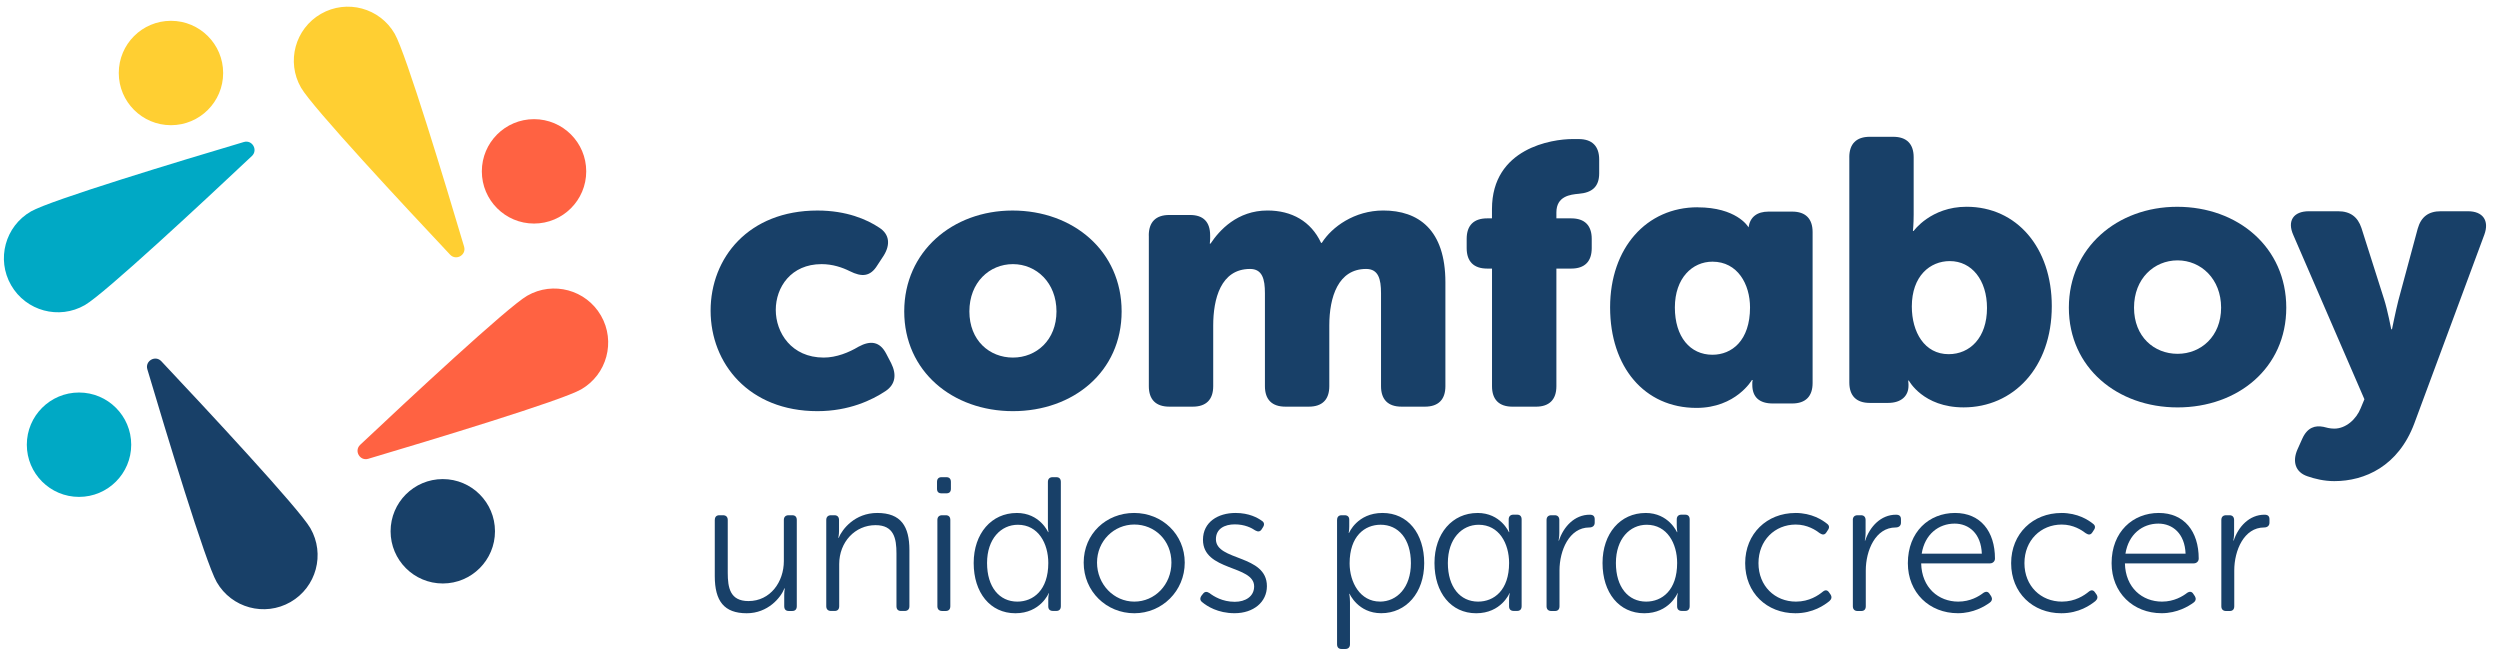 <svg width="169" height="44" viewBox="0 0 169 44" fill="none" xmlns="http://www.w3.org/2000/svg">
<path d="M5.737 20.624C7.06 19.865 13.815 13.57 17.028 10.546C17.458 10.141 17.051 9.432 16.485 9.6C12.255 10.857 3.417 13.531 2.096 14.291C0.347 15.296 -0.256 17.529 0.75 19.278C1.756 21.027 3.988 21.63 5.737 20.624Z" fill="#00A9C5"/>
<path d="M35.64 19.991C34.317 20.751 27.562 27.045 24.349 30.069C23.919 30.474 24.326 31.183 24.892 31.015C29.122 29.758 37.96 27.084 39.281 26.325C41.03 25.319 41.633 23.087 40.627 21.337C39.621 19.588 37.389 18.985 35.64 19.991Z" fill="#FF6242"/>
<path d="M20.984 35.71C20.225 34.387 13.928 27.632 10.906 24.42C10.501 23.989 9.792 24.397 9.96 24.963C11.217 29.193 13.891 38.03 14.651 39.351C15.656 41.1 17.889 41.701 19.638 40.698C21.387 39.692 21.99 37.459 20.984 35.71Z" fill="#184068"/>
<path d="M20.349 5.925C21.108 7.248 27.405 14.002 30.427 17.215C30.832 17.646 31.541 17.238 31.373 16.672C30.116 12.442 27.442 3.605 26.683 2.284C25.677 0.535 23.445 -0.066 21.695 0.937C19.946 1.943 19.343 4.175 20.349 5.925Z" fill="#FFCF32"/>
<path d="M5.342 33.59C7.29 33.59 8.87 32.011 8.87 30.062C8.87 28.114 7.29 26.534 5.342 26.534C3.393 26.534 1.813 28.114 1.813 30.062C1.813 32.011 3.393 33.59 5.342 33.59Z" fill="#00A9C5"/>
<path d="M11.557 8.463C13.505 8.463 15.085 6.883 15.085 4.935C15.085 2.986 13.505 1.407 11.557 1.407C9.608 1.407 8.029 2.986 8.029 4.935C8.029 6.883 9.608 8.463 11.557 8.463Z" fill="#FFCF32"/>
<path d="M36.1 15.112C38.049 15.112 39.629 13.532 39.629 11.584C39.629 9.635 38.049 8.055 36.1 8.055C34.152 8.055 32.572 9.635 32.572 11.584C32.572 13.532 34.152 15.112 36.1 15.112Z" fill="#FF6242"/>
<path d="M29.932 39.443C31.881 39.443 33.461 37.863 33.461 35.915C33.461 33.966 31.881 32.386 29.932 32.386C27.984 32.386 26.404 33.966 26.404 35.915C26.404 37.863 27.984 39.443 29.932 39.443Z" fill="#184068"/>
<path d="M55.261 14.232C57.224 14.232 58.607 14.835 59.438 15.39C60.142 15.843 60.193 16.547 59.739 17.277L59.311 17.93C58.833 18.711 58.255 18.736 57.45 18.333C56.946 18.082 56.292 17.855 55.537 17.855C53.473 17.855 52.442 19.415 52.442 20.95C52.442 22.485 53.498 24.172 55.687 24.172C56.543 24.172 57.399 23.82 58.027 23.442C58.858 22.989 59.486 23.09 59.914 23.921L60.241 24.549C60.618 25.304 60.543 25.983 59.864 26.436C58.957 27.04 57.399 27.794 55.258 27.794C50.628 27.794 48.037 24.572 48.037 21.001C48.037 17.429 50.603 14.232 55.258 14.232H55.261Z" fill="#184068"/>
<path d="M68.449 14.232C72.55 14.232 75.822 16.975 75.822 21.051C75.822 25.127 72.552 27.794 68.474 27.794C64.396 27.794 61.126 25.102 61.126 21.051C61.126 17.001 64.396 14.232 68.449 14.232ZM68.474 24.172C70.06 24.172 71.418 22.989 71.418 21.051C71.418 19.113 70.06 17.855 68.474 17.855C66.888 17.855 65.53 19.088 65.53 21.051C65.53 23.014 66.888 24.172 68.474 24.172Z" fill="#184068"/>
<path d="M77.657 15.916C77.657 15.01 78.135 14.533 79.04 14.533H80.448C81.355 14.533 81.806 15.012 81.806 15.916V16.142C81.806 16.269 81.781 16.469 81.781 16.469H81.832C82.434 15.562 83.643 14.23 85.682 14.23C87.318 14.23 88.625 14.959 89.304 16.418H89.355C90.034 15.336 91.569 14.23 93.507 14.23C95.873 14.23 97.709 15.514 97.709 19.086V26.107C97.709 27.014 97.23 27.49 96.326 27.49H94.74C93.834 27.49 93.357 27.012 93.357 26.107V19.817C93.357 18.862 93.18 18.181 92.351 18.181C90.464 18.181 89.861 20.068 89.861 22.006V26.107C89.861 27.014 89.382 27.49 88.478 27.49H86.892C85.986 27.49 85.509 27.012 85.509 26.107V19.817C85.509 18.862 85.332 18.181 84.504 18.181C82.515 18.181 82.013 20.22 82.013 22.006V26.107C82.013 27.014 81.535 27.49 80.63 27.49H79.044C78.138 27.49 77.661 27.012 77.661 26.107V15.916H77.657Z" fill="#184068"/>
<path d="M100.857 18.156H100.531C99.624 18.156 99.147 17.677 99.147 16.773V16.145C99.147 15.238 99.626 14.761 100.531 14.761H100.857V14.133C100.857 10.007 104.933 9.401 106.293 9.401H106.721C107.628 9.401 108.105 9.88 108.105 10.785V11.717C108.105 12.623 107.626 13.026 106.721 13.1C106.167 13.15 105.212 13.252 105.212 14.359V14.761H106.217C107.124 14.761 107.601 15.24 107.601 16.145V16.773C107.601 17.68 107.122 18.156 106.217 18.156H105.212V26.108C105.212 27.014 104.733 27.491 103.829 27.491H102.243C101.336 27.491 100.86 27.012 100.86 26.108V18.156H100.857Z" fill="#184068"/>
<path d="M114.756 14.016C117.372 14.016 118.153 15.3 118.153 15.3C118.153 15.3 118.171 15.333 118.201 15.369C118.304 14.672 118.769 14.304 119.563 14.304H121.149C122.056 14.304 122.532 14.783 122.532 15.687V25.892C122.532 26.798 122.053 27.275 121.149 27.275H119.839C118.933 27.275 118.456 26.847 118.456 26.016V25.864C118.456 25.813 118.482 25.687 118.482 25.687H118.431C118.431 25.687 117.349 27.574 114.682 27.574C111.159 27.574 108.843 24.805 108.843 20.78C108.843 16.755 111.308 14.012 114.756 14.012V14.016ZM115.761 23.981C117.071 23.981 118.302 23.026 118.302 20.785C118.302 19.224 117.471 17.689 115.761 17.689C114.404 17.689 113.221 18.796 113.221 20.785C113.221 22.773 114.252 23.981 115.761 23.981Z" fill="#184068"/>
<path d="M125.012 10.63C125.012 9.724 125.49 9.247 126.395 9.247H127.981C128.887 9.247 129.364 9.726 129.364 10.63V14.506C129.364 15.159 129.313 15.613 129.313 15.613H129.364C129.364 15.613 130.521 13.977 132.938 13.977C136.335 13.977 138.701 16.745 138.701 20.695C138.701 24.872 136.084 27.539 132.738 27.539C129.994 27.539 129.039 25.728 129.039 25.728H128.989C128.989 25.728 129.014 25.829 129.014 25.979V26.08C129.014 26.759 128.535 27.237 127.631 27.237H126.397C125.49 27.237 125.014 26.759 125.014 25.854V10.63H125.012ZM131.73 23.942C133.163 23.942 134.321 22.835 134.321 20.821C134.321 18.934 133.29 17.65 131.806 17.65C130.473 17.65 129.239 18.655 129.239 20.72C129.239 22.455 130.096 23.942 131.73 23.942Z" fill="#184068"/>
<path d="M147.179 13.979C151.28 13.979 154.552 16.722 154.552 20.798C154.552 24.873 151.282 27.541 147.204 27.541C143.126 27.541 139.855 24.848 139.855 20.798C139.855 16.747 143.126 13.979 147.179 13.979ZM147.204 23.918C148.79 23.918 150.147 22.735 150.147 20.798C150.147 18.86 148.79 17.601 147.204 17.601C145.618 17.601 144.26 18.834 144.26 20.798C144.26 22.761 145.618 23.918 147.204 23.918Z" fill="#184068"/>
<path d="M157.043 28.849C157.243 28.899 157.496 28.975 157.798 28.975C158.578 28.975 159.282 28.347 159.584 27.592L159.834 26.989L155.029 15.891C154.601 14.936 155.029 14.28 156.085 14.28H158.049C158.879 14.28 159.381 14.658 159.634 15.413L161.169 20.243C161.395 20.948 161.648 22.257 161.648 22.257H161.699C161.699 22.257 161.949 21.024 162.127 20.319L163.436 15.463C163.662 14.658 164.166 14.28 164.997 14.28H166.833C167.839 14.28 168.292 14.909 167.94 15.866L163.208 28.623C162.127 31.516 159.862 32.524 157.798 32.524C157.119 32.524 156.488 32.372 155.986 32.197C155.156 31.921 154.955 31.191 155.307 30.386L155.634 29.656C155.986 28.876 156.516 28.75 157.043 28.851V28.849Z" fill="#184068"/>
<path d="M48.321 35.152C48.321 34.947 48.425 34.83 48.63 34.83H48.873C49.078 34.83 49.196 34.945 49.196 35.152V38.715C49.196 39.73 49.35 40.632 50.597 40.632C52.077 40.632 52.988 39.334 52.988 37.93V35.152C52.988 34.947 53.103 34.83 53.311 34.83H53.555C53.759 34.83 53.863 34.945 53.863 35.152V40.979C53.863 41.184 53.759 41.302 53.555 41.302H53.322C53.117 41.302 53.014 41.187 53.014 40.979V40.234C53.014 39.976 53.053 39.771 53.053 39.771H53.028C52.784 40.402 51.909 41.456 50.48 41.456C48.949 41.456 48.319 40.632 48.319 38.947V35.152H48.321Z" fill="#184068"/>
<path d="M55.855 35.152C55.855 34.947 55.971 34.83 56.178 34.83H56.41C56.603 34.83 56.718 34.945 56.718 35.152V35.898C56.718 36.156 56.668 36.36 56.668 36.36H56.693C56.937 35.769 57.786 34.676 59.303 34.676C60.912 34.676 61.476 35.589 61.476 37.184V40.979C61.476 41.184 61.361 41.301 61.153 41.301H60.909C60.705 41.301 60.601 41.186 60.601 40.979V37.417C60.601 36.399 60.433 35.5 59.186 35.5C57.809 35.5 56.73 36.632 56.73 38.137V40.979C56.73 41.184 56.626 41.301 56.422 41.301H56.178C55.973 41.301 55.855 41.186 55.855 40.979V35.152Z" fill="#184068"/>
<path d="M63.342 33.042V32.579C63.342 32.374 63.445 32.257 63.65 32.257H63.972C64.177 32.257 64.281 32.372 64.281 32.579V33.042C64.281 33.247 64.177 33.35 63.972 33.35H63.65C63.445 33.35 63.342 33.247 63.342 33.042ZM63.367 35.152C63.367 34.947 63.482 34.83 63.689 34.83H63.933C64.138 34.83 64.242 34.945 64.242 35.152V40.979C64.242 41.184 64.138 41.302 63.933 41.302H63.689C63.484 41.302 63.367 41.187 63.367 40.979V35.152Z" fill="#184068"/>
<path d="M68.73 34.676C70.299 34.676 70.852 35.974 70.852 35.974H70.877C70.877 35.974 70.838 35.755 70.838 35.486V32.579C70.838 32.374 70.953 32.257 71.16 32.257H71.404C71.609 32.257 71.713 32.372 71.713 32.579V40.977C71.713 41.182 71.609 41.299 71.404 41.299H71.185C70.981 41.299 70.863 41.196 70.863 40.991V40.503C70.863 40.27 70.914 40.105 70.914 40.105H70.889C70.889 40.105 70.336 41.456 68.638 41.456C66.939 41.456 65.821 40.066 65.821 38.061C65.821 36.057 67.029 34.678 68.728 34.678L68.73 34.676ZM68.769 40.669C69.848 40.669 70.865 39.898 70.865 38.059C70.865 36.747 70.196 35.474 68.808 35.474C67.664 35.474 66.725 36.427 66.725 38.059C66.725 39.691 67.561 40.669 68.771 40.669H68.769Z" fill="#184068"/>
<path d="M99.88 34.676C101.449 34.676 102.002 35.974 102.002 35.974H102.027C102.027 35.974 101.988 35.755 101.988 35.486V35.113C101.988 34.908 102.103 34.791 102.31 34.791H102.554C102.759 34.791 102.862 34.906 102.862 35.113V40.977C102.862 41.182 102.759 41.299 102.554 41.299H102.335C102.131 41.299 102.013 41.196 102.013 40.991V40.503C102.013 40.27 102.064 40.105 102.064 40.105H102.038C102.038 40.105 101.486 41.456 99.788 41.456C98.089 41.456 96.971 40.066 96.971 38.061C96.971 36.056 98.179 34.678 99.877 34.678L99.88 34.676ZM99.919 40.669C100.998 40.669 102.015 39.898 102.015 38.059C102.015 36.747 101.346 35.474 99.958 35.474C98.814 35.474 97.875 36.427 97.875 38.059C97.875 39.691 98.711 40.669 99.921 40.669H99.919Z" fill="#184068"/>
<path d="M111.24 34.676C112.809 34.676 113.361 35.974 113.361 35.974H113.387C113.387 35.974 113.348 35.755 113.348 35.486V35.113C113.348 34.908 113.463 34.791 113.67 34.791H113.914C114.119 34.791 114.222 34.906 114.222 35.113V40.977C114.222 41.182 114.119 41.299 113.914 41.299H113.695C113.49 41.299 113.373 41.196 113.373 40.991V40.503C113.373 40.27 113.424 40.105 113.424 40.105H113.398C113.398 40.105 112.846 41.456 111.148 41.456C109.449 41.456 108.331 40.066 108.331 38.061C108.331 36.056 109.539 34.678 111.237 34.678L111.24 34.676ZM111.279 40.669C112.358 40.669 113.375 39.898 113.375 38.059C113.375 36.747 112.706 35.474 111.318 35.474C110.174 35.474 109.235 36.427 109.235 38.059C109.235 39.691 110.07 40.669 111.281 40.669H111.279Z" fill="#184068"/>
<path d="M76.666 34.676C78.558 34.676 80.088 36.116 80.088 38.033C80.088 39.95 78.558 41.456 76.68 41.456C74.802 41.456 73.257 39.99 73.257 38.033C73.257 36.077 74.788 34.676 76.666 34.676ZM76.68 40.669C78.056 40.669 79.188 39.536 79.188 38.031C79.188 36.526 78.056 35.458 76.68 35.458C75.303 35.458 74.159 36.565 74.159 38.031C74.159 39.497 75.292 40.669 76.68 40.669Z" fill="#184068"/>
<path d="M81.218 40.27L81.321 40.142C81.436 39.987 81.579 39.974 81.759 40.091C82.042 40.31 82.633 40.682 83.469 40.682C84.189 40.682 84.78 40.323 84.78 39.64C84.78 38.185 81.321 38.625 81.321 36.489C81.321 35.292 82.336 34.676 83.522 34.676C84.447 34.676 85.027 35.009 85.296 35.203C85.464 35.306 85.489 35.46 85.386 35.626L85.296 35.769C85.192 35.948 85.038 35.962 84.859 35.859C84.615 35.691 84.152 35.447 83.469 35.447C82.785 35.447 82.196 35.743 82.196 36.45C82.196 37.941 85.643 37.465 85.643 39.626C85.643 40.694 84.743 41.453 83.457 41.453C82.325 41.453 81.593 40.977 81.271 40.708C81.117 40.593 81.103 40.438 81.22 40.27H81.218Z" fill="#184068"/>
<path d="M90.387 35.152C90.387 34.947 90.491 34.83 90.695 34.83H90.9C91.105 34.83 91.209 34.945 91.209 35.127V35.589C91.209 35.847 91.17 36.027 91.17 36.027H91.195C91.195 36.027 91.747 34.676 93.46 34.676C95.172 34.676 96.276 36.066 96.276 38.07C96.276 40.075 95.054 41.453 93.37 41.453C91.8 41.453 91.234 40.142 91.234 40.142H91.209C91.209 40.142 91.259 40.374 91.259 40.708V43.55C91.259 43.755 91.144 43.872 90.937 43.872H90.693C90.488 43.872 90.385 43.757 90.385 43.55V35.152H90.387ZM93.28 40.669C94.438 40.669 95.377 39.716 95.377 38.07C95.377 36.425 94.527 35.472 93.331 35.472C92.251 35.472 91.234 36.243 91.234 38.082C91.234 39.38 91.954 40.666 93.28 40.666V40.669Z" fill="#184068"/>
<path d="M104.547 35.153C104.547 34.948 104.662 34.83 104.87 34.83H105.102C105.295 34.83 105.41 34.945 105.41 35.153V36.027C105.41 36.31 105.36 36.543 105.36 36.543H105.385C105.693 35.604 106.439 34.794 107.468 34.794C107.7 34.794 107.802 34.897 107.802 35.102V35.334C107.802 35.539 107.659 35.657 107.44 35.657C106.078 35.657 105.422 37.212 105.422 38.563V40.982C105.422 41.187 105.318 41.304 105.114 41.304H104.87C104.665 41.304 104.547 41.189 104.547 40.982V35.155V35.153Z" fill="#184068"/>
<path d="M121.368 34.676C122.475 34.676 123.196 35.152 123.515 35.41C123.67 35.525 123.683 35.679 123.555 35.847L123.465 35.987C123.35 36.167 123.207 36.167 123.028 36.052C122.744 35.833 122.178 35.46 121.394 35.46C119.978 35.46 118.873 36.528 118.873 38.07C118.873 39.612 119.98 40.669 121.407 40.669C122.307 40.669 122.924 40.245 123.235 39.987C123.403 39.858 123.543 39.884 123.658 40.066L123.748 40.194C123.851 40.362 123.812 40.503 123.67 40.632C123.336 40.901 122.563 41.456 121.368 41.456C119.44 41.456 117.974 40.079 117.974 38.073C117.974 36.066 119.453 34.678 121.368 34.678V34.676Z" fill="#184068"/>
<path d="M125.25 35.153C125.25 34.948 125.366 34.83 125.573 34.83H125.805C125.998 34.83 126.114 34.945 126.114 35.153V36.027C126.114 36.31 126.063 36.543 126.063 36.543H126.088C126.397 35.604 127.142 34.794 128.171 34.794C128.403 34.794 128.505 34.897 128.505 35.102V35.334C128.505 35.539 128.364 35.657 128.146 35.657C126.783 35.657 126.127 37.212 126.127 38.563V40.982C126.127 41.187 126.024 41.304 125.819 41.304H125.575C125.37 41.304 125.253 41.189 125.253 40.982V35.155L125.25 35.153Z" fill="#184068"/>
<path d="M132.158 34.676C133.882 34.676 134.86 35.923 134.86 37.762C134.86 37.941 134.717 38.084 134.526 38.084H129.871C129.91 39.73 131.042 40.669 132.379 40.669C133.189 40.669 133.781 40.31 134.078 40.077C134.257 39.962 134.4 39.987 134.501 40.155L134.605 40.31C134.694 40.464 134.669 40.618 134.515 40.733C134.167 40.991 133.396 41.453 132.354 41.453C130.425 41.453 128.971 40.063 128.971 38.07C128.971 35.948 130.411 34.676 132.16 34.676H132.158ZM133.972 37.428C133.921 36.066 133.097 35.396 132.133 35.396C131.053 35.396 130.115 36.116 129.907 37.428H133.972Z" fill="#184068"/>
<path d="M139.347 34.676C140.454 34.676 141.175 35.152 141.494 35.41C141.649 35.525 141.662 35.679 141.534 35.847L141.444 35.987C141.329 36.167 141.186 36.167 141.007 36.052C140.723 35.833 140.157 35.46 139.373 35.46C137.957 35.46 136.852 36.528 136.852 38.07C136.852 39.612 137.959 40.669 139.386 40.669C140.286 40.669 140.903 40.245 141.214 39.987C141.382 39.858 141.522 39.884 141.637 40.066L141.727 40.194C141.83 40.362 141.791 40.503 141.649 40.632C141.315 40.901 140.542 41.456 139.347 41.456C137.419 41.456 135.953 40.079 135.953 38.073C135.953 36.066 137.432 34.678 139.347 34.678V34.676Z" fill="#184068"/>
<path d="M145.931 34.676C147.655 34.676 148.633 35.923 148.633 37.762C148.633 37.941 148.493 38.084 148.299 38.084H143.644C143.683 39.73 144.815 40.669 146.152 40.669C146.962 40.669 147.554 40.31 147.851 40.077C148.03 39.962 148.173 39.987 148.274 40.155L148.378 40.31C148.467 40.464 148.442 40.618 148.288 40.733C147.94 40.991 147.169 41.453 146.127 41.453C144.198 41.453 142.744 40.063 142.744 38.07C142.744 35.948 144.184 34.676 145.933 34.676H145.931ZM147.745 37.428C147.694 36.066 146.87 35.396 145.906 35.396C144.826 35.396 143.887 36.116 143.68 37.428H147.745Z" fill="#184068"/>
<path d="M150.162 35.153C150.162 34.948 150.277 34.83 150.484 34.83H150.716C150.91 34.83 151.025 34.945 151.025 35.153V36.027C151.025 36.31 150.974 36.543 150.974 36.543H150.999C151.308 35.604 152.053 34.794 153.082 34.794C153.315 34.794 153.416 34.897 153.416 35.102V35.334C153.416 35.539 153.273 35.657 153.055 35.657C151.692 35.657 151.036 37.212 151.036 38.563V40.982C151.036 41.187 150.933 41.304 150.728 41.304H150.484C150.279 41.304 150.162 41.189 150.162 40.982V35.155V35.153Z" fill="#184068"/>
</svg>
